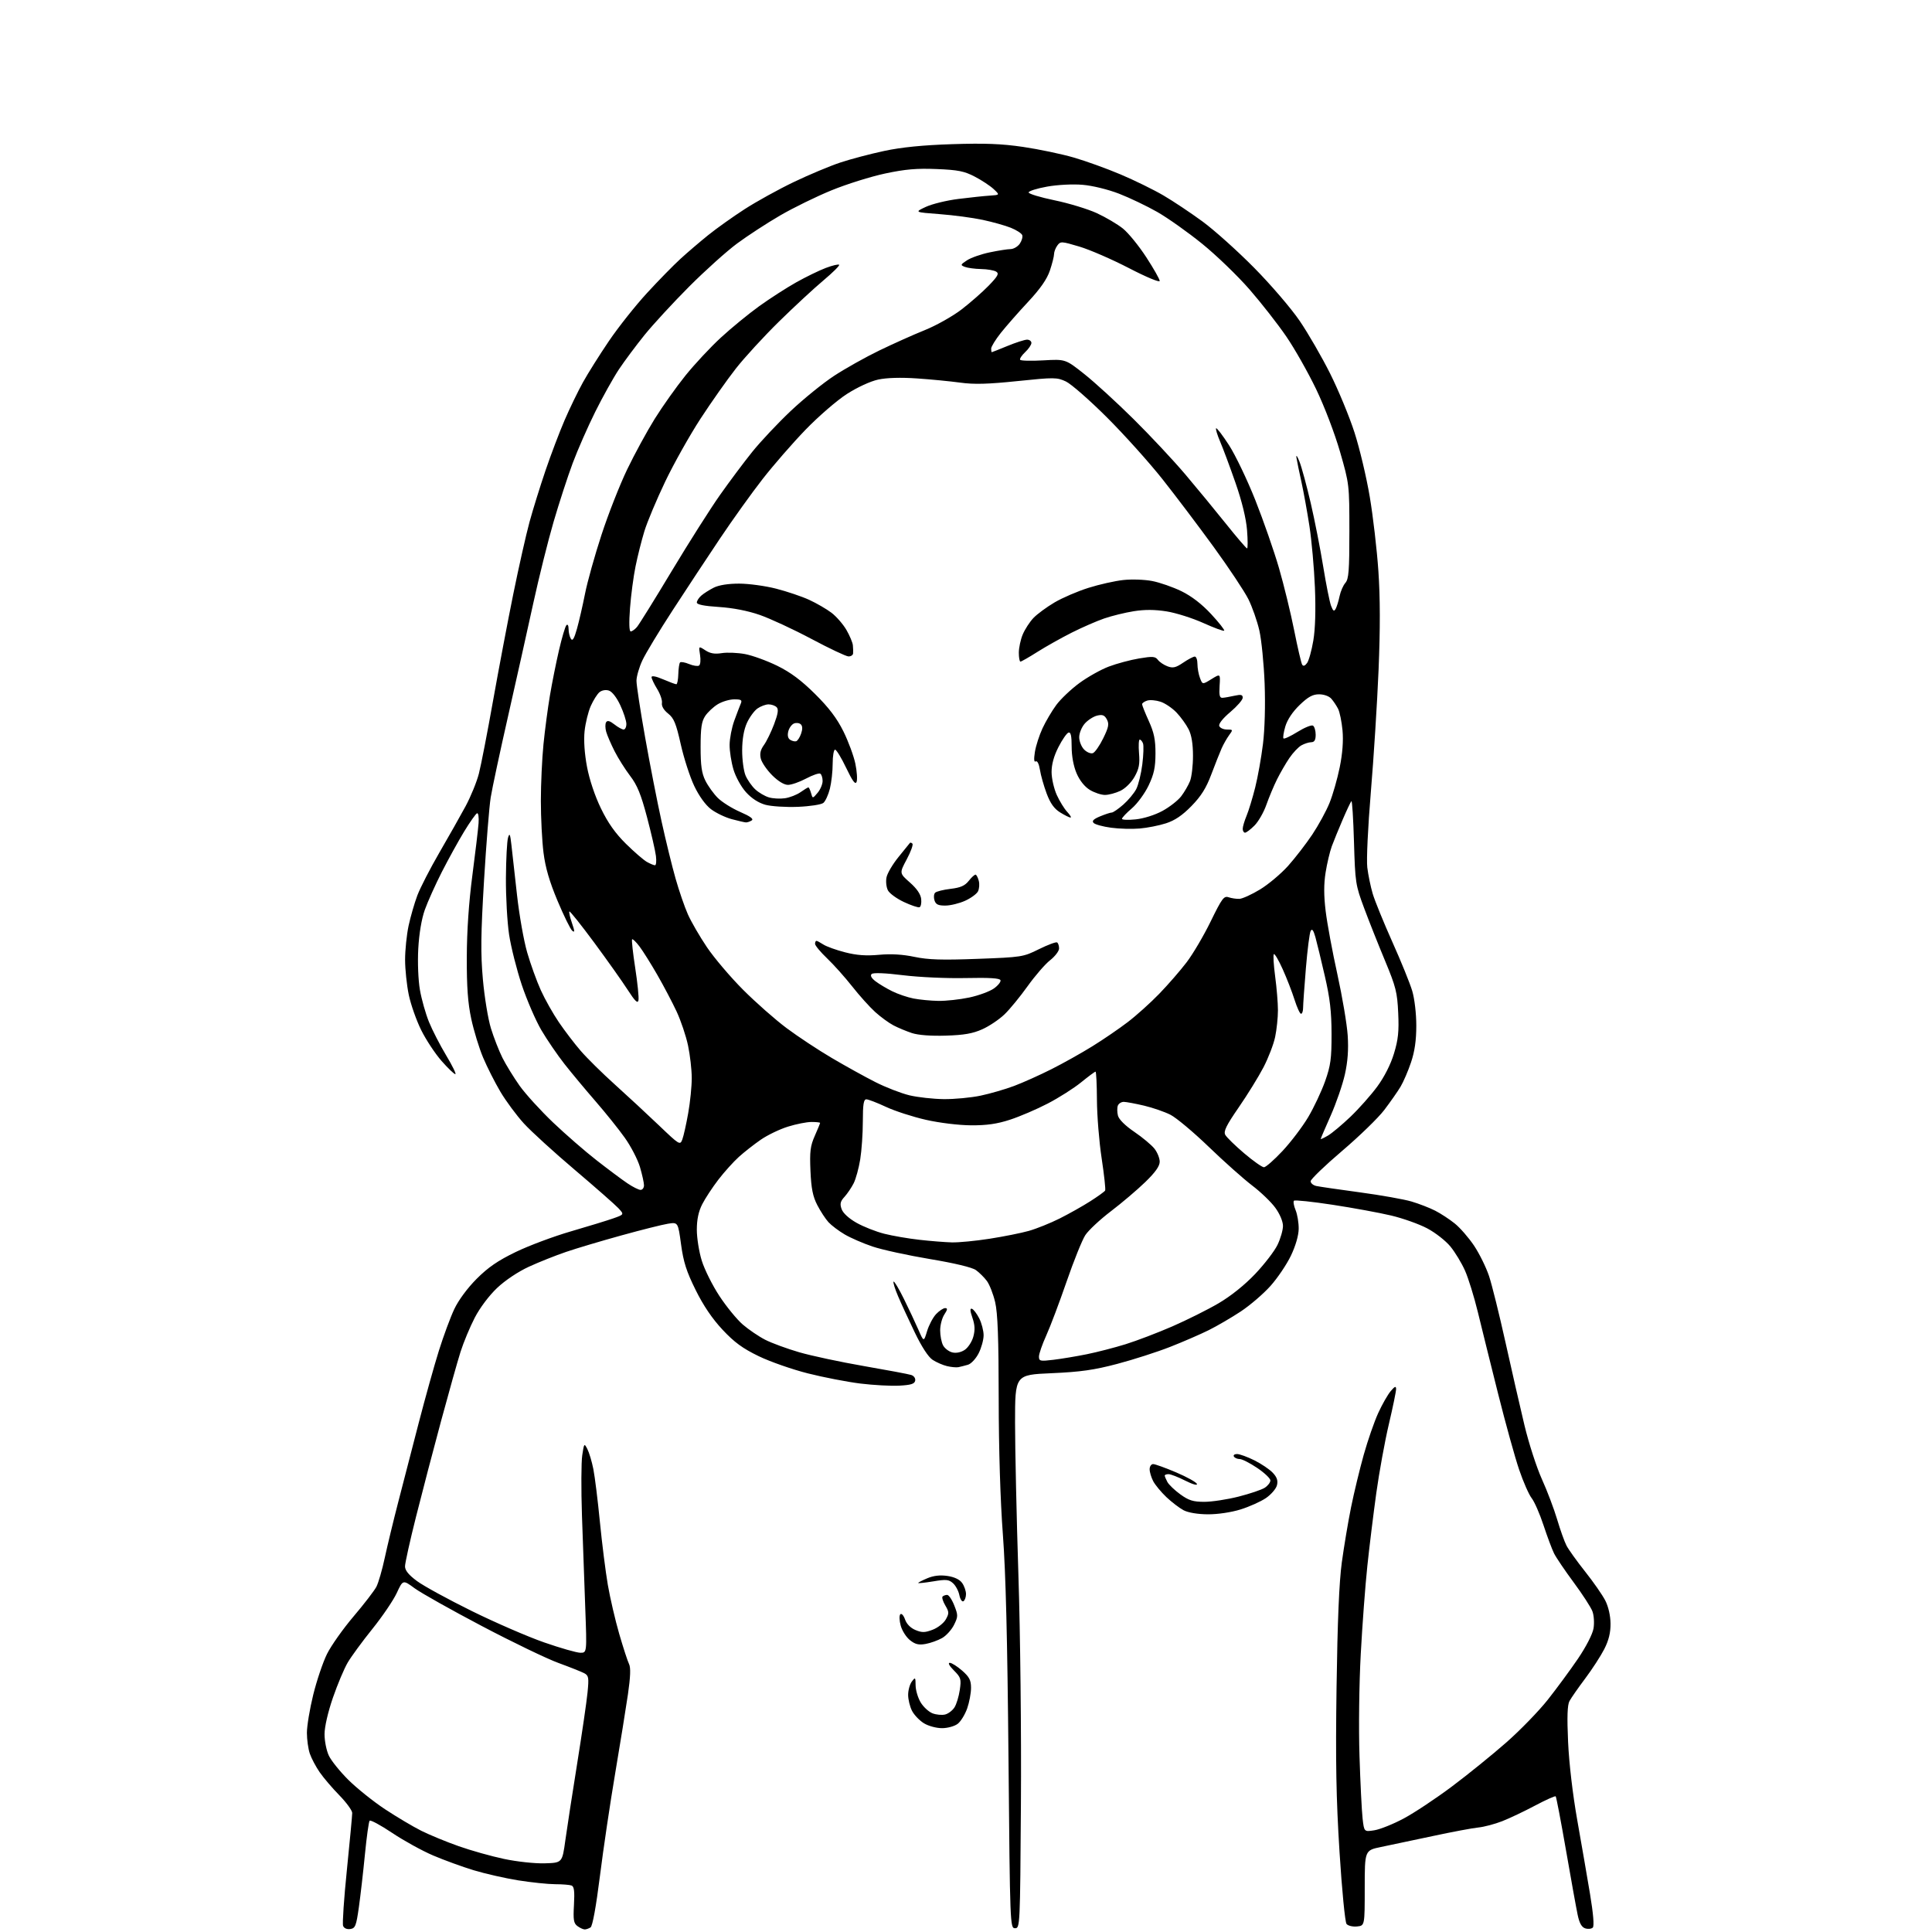 <?xml version="1.0" encoding="UTF-8" standalone="no"?>
<svg 
  version="1.1" 
  xmlns="http://www.w3.org/2000/svg" 
  xmlns:xlink="http://www.w3.org/1999/xlink" 
  xmlns:svg="http://www.w3.org/2000/svg"
  xmlns:rdf="http://www.w3.org/1999/02/22-rdf-syntax-ns#"
  xmlns:cc="http://creativecommons.org/ns#"
  xmlns:dc="http://purl.org/dc/elements/1.1/"
  viewBox="0 0 768 768"
  width="768"
  height="768"
>
<style>svg {background-color: white; }</style>"
<path stroke="none" fill="black" fill-rule="evenodd" d="M139.23,766.82C137.89,767.01 136.75,766.51 136.39,765.57C136.05,764.70 136.73,754.66 137.90,743.25C139.06,731.84 140.01,721.68 140.01,720.68C140.00,719.69 137.71,716.54 134.92,713.68C132.12,710.83 128.60,706.70 127.08,704.50C125.56,702.30 123.80,698.97 123.16,697.10C122.52,695.23 122.00,691.50 122.00,688.81C122.00,686.11 123.13,679.32 124.51,673.71C125.89,668.09 128.35,660.80 129.98,657.50C131.61,654.20 136.37,647.47 140.55,642.55C144.74,637.62 148.82,632.31 149.63,630.75C150.43,629.19 151.94,624.00 152.96,619.21C153.99,614.42 156.41,604.42 158.33,597.00C160.25,589.58 163.92,575.40 166.48,565.50C169.05,555.60 172.64,542.73 174.47,536.90C176.30,531.07 179.05,523.64 180.58,520.40C182.24,516.86 185.80,512.05 189.45,508.38C194.03,503.79 197.92,501.12 205.03,497.68C210.24,495.16 220.12,491.46 227.00,489.47C233.88,487.47 241.44,485.15 243.82,484.31C248.14,482.78 248.14,482.78 245.82,480.27C244.54,478.90 236.75,472.05 228.50,465.05C220.25,458.06 211.13,449.75 208.24,446.58C205.35,443.41 201.16,437.75 198.93,434.01C196.71,430.26 193.60,424.11 192.02,420.35C190.44,416.58 188.33,409.68 187.33,405.00C185.98,398.71 185.52,392.34 185.56,380.50C185.59,370.10 186.36,358.73 187.77,348.00C188.96,338.93 190.07,329.58 190.24,327.24C190.41,324.90 190.15,323.12 189.65,323.28C189.15,323.45 186.84,326.72 184.51,330.54C182.18,334.37 178.18,341.63 175.61,346.67C173.05,351.71 170.01,358.46 168.87,361.67C167.58,365.29 166.60,371.14 166.27,377.11C165.97,382.61 166.25,389.63 166.93,393.52C167.58,397.26 169.20,402.98 170.52,406.23C171.84,409.48 174.93,415.49 177.38,419.57C179.84,423.66 181.47,427.00 181.00,427.00C180.54,427.00 178.07,424.64 175.53,421.75C172.99,418.86 169.35,413.35 167.44,409.50C165.53,405.65 163.31,399.35 162.50,395.50C161.70,391.65 161.03,385.35 161.03,381.50C161.03,377.65 161.66,371.57 162.42,368.00C163.19,364.43 164.75,359.00 165.90,355.95C167.05,352.90 170.99,345.25 174.64,338.95C178.30,332.65 182.99,324.35 185.07,320.50C187.14,316.65 189.53,310.80 190.37,307.50C191.22,304.20 193.75,291.19 195.99,278.58C198.24,265.98 201.86,246.85 204.05,236.08C206.24,225.31 209.14,212.45 210.49,207.50C211.84,202.55 214.71,193.32 216.86,187.00C219.01,180.68 222.43,171.68 224.45,167.00C226.47,162.32 229.74,155.57 231.72,152.00C233.69,148.43 238.37,141.00 242.10,135.50C245.84,130.00 252.63,121.44 257.20,116.48C261.76,111.51 267.75,105.40 270.50,102.89C273.25,100.37 278.20,96.14 281.50,93.48C284.80,90.82 291.32,86.17 296.00,83.15C300.68,80.13 309.45,75.28 315.50,72.38C321.55,69.48 329.88,65.99 334.00,64.62C338.12,63.25 346.00,61.17 351.50,60.00C358.39,58.53 366.78,57.69 378.50,57.31C391.50,56.89 398.15,57.14 406.76,58.41C412.96,59.33 421.96,61.21 426.76,62.60C431.57,63.98 440.00,67.03 445.50,69.36C451.00,71.69 458.65,75.44 462.50,77.70C466.35,79.95 473.32,84.61 478.00,88.03C482.68,91.46 491.90,99.73 498.50,106.41C505.10,113.08 513.26,122.59 516.62,127.52C519.99,132.46 525.45,141.90 528.75,148.50C532.05,155.10 536.41,165.63 538.43,171.91C540.46,178.18 543.18,189.66 544.49,197.41C545.80,205.16 547.35,218.47 547.93,227.00C548.66,237.65 548.68,249.97 548.00,266.37C547.45,279.50 546.07,301.33 544.93,314.87C543.77,328.76 543.15,341.84 543.52,344.85C543.88,347.80 544.85,352.50 545.68,355.29C546.51,358.09 550.02,366.70 553.48,374.44C556.95,382.17 560.51,390.94 561.39,393.93C562.31,397.03 563.00,402.95 563.00,407.71C563.00,413.52 562.37,417.96 560.91,422.28C559.77,425.70 557.88,430.07 556.73,432.00C555.57,433.93 552.66,438.08 550.27,441.23C547.88,444.38 540.31,451.72 533.46,457.55C526.61,463.38 521.00,468.79 521.00,469.56C521.00,470.33 522.01,471.18 523.25,471.45C524.49,471.72 532.30,472.86 540.60,473.98C548.91,475.10 558.14,476.74 561.10,477.62C564.07,478.50 568.29,480.13 570.48,481.25C572.67,482.36 576.18,484.66 578.29,486.36C580.40,488.05 583.86,492.03 585.98,495.20C588.09,498.37 590.76,503.79 591.91,507.23C593.06,510.68 595.99,522.50 598.43,533.50C600.87,544.50 604.27,559.35 605.98,566.50C607.69,573.65 610.82,583.33 612.93,588.00C615.05,592.67 617.77,599.88 618.99,604.00C620.21,608.12 621.88,612.80 622.70,614.39C623.52,615.97 626.87,620.64 630.13,624.75C633.40,628.86 636.99,634.03 638.12,636.23C639.37,638.68 640.18,642.26 640.21,645.40C640.25,649.01 639.50,652.04 637.73,655.53C636.33,658.26 632.92,663.54 630.13,667.25C627.35,670.96 624.54,674.98 623.89,676.20C623.05,677.77 622.89,682.47 623.34,692.45C623.72,700.90 625.17,713.27 626.98,723.50C628.64,732.85 630.92,746.08 632.06,752.89C633.37,760.79 633.77,765.63 633.16,766.24C632.63,766.77 631.29,766.91 630.17,766.56C628.74,766.10 627.85,764.53 627.15,761.21C626.60,758.62 624.51,747.06 622.51,735.52C620.50,723.97 618.66,714.33 618.41,714.08C618.17,713.83 614.49,715.48 610.23,717.74C605.98,720.00 600.09,722.80 597.15,723.95C594.21,725.10 589.94,726.23 587.65,726.46C585.37,726.68 577.20,728.22 569.50,729.87C561.80,731.52 552.58,733.47 549.00,734.20C542.50,735.54 542.50,735.54 542.50,750.52C542.50,765.50 542.50,765.50 539.41,765.80C537.72,765.97 535.85,765.52 535.27,764.80C534.68,764.08 533.43,751.27 532.48,736.17C531.14,714.85 530.88,700.45 531.30,670.67C531.67,644.52 532.33,628.90 533.39,621.08C534.25,614.80 535.90,604.93 537.07,599.15C538.24,593.37 540.51,583.98 542.11,578.28C543.71,572.58 546.30,565.12 547.86,561.71C549.42,558.29 551.65,554.38 552.82,553.00C554.45,551.07 554.94,550.88 554.97,552.14C554.99,553.05 553.69,559.35 552.09,566.14C550.49,572.94 548.25,585.25 547.10,593.50C545.96,601.75 544.35,614.80 543.54,622.50C542.72,630.20 541.54,645.95 540.92,657.50C540.28,669.24 540.06,687.09 540.42,698.00C540.76,708.73 541.32,719.91 541.65,722.86C542.26,728.21 542.26,728.21 546.35,727.56C548.60,727.20 553.84,725.10 557.99,722.88C562.14,720.67 570.76,714.95 577.13,710.18C583.50,705.41 593.23,697.53 598.75,692.68C604.27,687.83 611.70,680.18 615.26,675.68C618.82,671.18 624.22,663.84 627.26,659.37C630.49,654.61 633.06,649.62 633.45,647.33C633.81,645.14 633.62,642.13 633.00,640.50C632.39,638.89 629.05,633.74 625.57,629.04C622.09,624.34 618.58,619.15 617.76,617.50C616.94,615.85 615.06,610.81 613.57,606.30C612.09,601.79 609.97,596.97 608.88,595.57C607.78,594.18 605.54,589.09 603.90,584.27C602.25,579.45 598.48,565.83 595.51,554.00C592.54,542.17 588.92,527.57 587.46,521.55C586.00,515.53 583.71,508.14 582.38,505.13C581.05,502.12 578.43,497.79 576.56,495.51C574.70,493.23 570.54,489.98 567.33,488.29C564.13,486.59 557.67,484.30 553.00,483.19C548.33,482.08 537.86,480.16 529.75,478.92C521.64,477.68 514.72,476.95 514.37,477.30C514.02,477.65 514.31,479.34 515.02,481.05C515.73,482.77 516.28,486.12 516.25,488.50C516.21,491.15 515.01,495.29 513.15,499.17C511.48,502.65 507.83,508.06 505.03,511.19C502.23,514.32 496.92,518.88 493.22,521.33C489.52,523.77 483.80,527.11 480.50,528.75C477.20,530.39 470.29,533.39 465.14,535.41C460.00,537.43 450.55,540.47 444.14,542.16C434.86,544.61 429.56,545.36 418.00,545.87C403.50,546.50 403.50,546.50 403.50,565.50C403.50,575.95 404.10,603.17 404.83,626.00C405.59,649.45 406.02,689.03 405.83,717.00C405.51,765.72 405.47,766.50 403.50,766.50C401.53,766.50 401.49,765.63 400.89,699.00C400.46,651.53 399.80,625.12 398.66,610.00C397.65,596.64 397.02,576.19 397.00,556.00C396.98,531.94 396.61,521.97 395.59,517.63C394.83,514.39 393.34,510.60 392.29,509.19C391.24,507.78 389.28,505.84 387.94,504.88C386.43,503.80 379.43,502.12 369.57,500.48C360.81,499.01 350.58,496.78 346.84,495.51C343.10,494.25 338.11,492.08 335.77,490.70C333.42,489.32 330.53,487.14 329.34,485.85C328.16,484.56 326.15,481.49 324.88,479.03C323.11,475.60 322.48,472.46 322.17,465.43C321.84,457.74 322.11,455.54 323.89,451.52C325.05,448.90 326.00,446.58 326.00,446.37C326.00,446.17 324.47,446.00 322.59,446.00C320.71,446.00 316.51,446.83 313.24,447.85C309.97,448.86 305.11,451.20 302.44,453.04C299.77,454.88 295.83,457.97 293.69,459.90C291.55,461.84 287.88,465.91 285.54,468.96C283.20,472.01 280.32,476.39 279.14,478.71C277.67,481.61 277.00,484.77 277.00,488.85C277.00,492.12 277.88,497.65 278.97,501.14C280.05,504.64 283.20,510.96 285.98,515.18C288.76,519.41 292.93,524.51 295.26,526.52C297.59,528.53 301.61,531.26 304.19,532.58C306.77,533.90 312.85,536.13 317.69,537.54C322.54,538.95 334.11,541.42 343.40,543.03C352.70,544.64 361.16,546.23 362.21,546.57C363.29,546.91 363.98,547.89 363.80,548.84C363.55,550.12 362.12,550.57 357.49,550.82C354.20,551.00 347.23,550.62 342.00,549.98C336.77,549.33 327.40,547.52 321.18,545.95C314.95,544.38 306.13,541.30 301.59,539.10C295.21,536.01 291.92,533.60 287.21,528.57C283.12,524.19 279.59,518.99 276.52,512.77C272.87,505.42 271.68,501.67 270.73,494.66C269.53,485.82 269.53,485.82 265.52,486.45C263.31,486.80 254.97,488.89 247.00,491.10C239.03,493.30 229.12,496.25 225.00,497.66C220.88,499.06 214.25,501.70 210.27,503.53C205.96,505.51 200.84,508.93 197.61,511.98C194.43,514.99 190.76,519.87 188.72,523.81C186.81,527.49 184.28,533.58 183.08,537.34C181.89,541.10 178.41,553.48 175.34,564.84C172.27,576.20 167.79,593.33 165.38,602.91C162.97,612.49 161.00,621.37 161.00,622.65C161.00,624.27 162.45,626.05 165.75,628.49C168.36,630.43 178.15,635.78 187.50,640.39C196.85,645.00 209.82,650.63 216.32,652.89C222.81,655.15 229.30,657.00 230.72,657.00C233.31,657.00 233.31,657.00 232.65,639.25C232.28,629.49 231.69,612.94 231.34,602.48C230.99,592.03 231.04,581.23 231.45,578.50C232.17,573.68 232.23,573.60 233.48,576.01C234.19,577.38 235.27,580.98 235.87,584.00C236.47,587.02 237.64,596.48 238.47,605.00C239.31,613.52 240.72,624.77 241.62,630.00C242.52,635.23 244.56,644.00 246.15,649.50C247.75,655.00 249.51,660.40 250.06,661.50C250.76,662.88 250.62,666.58 249.62,673.50C248.82,679.00 246.54,693.10 244.56,704.83C242.57,716.56 239.83,734.98 238.48,745.77C236.94,758.01 235.54,765.67 234.76,766.17C234.07,766.61 233.02,766.98 232.44,766.98C231.86,766.99 230.57,766.40 229.57,765.67C228.04,764.55 227.82,763.24 228.16,757.20C228.46,751.79 228.23,749.92 227.20,749.52C226.45,749.24 223.51,749.00 220.67,749.00C217.83,748.99 211.22,748.30 206.00,747.47C200.78,746.63 192.81,744.82 188.30,743.45C183.79,742.08 176.51,739.43 172.13,737.56C167.75,735.68 160.43,731.65 155.87,728.59C151.30,725.53 147.28,723.36 146.93,723.77C146.58,724.17 145.74,730.21 145.06,737.20C144.38,744.18 143.29,753.63 142.65,758.20C141.60,765.61 141.23,766.53 139.23,766.82zM216.50,740.70C223.50,740.50 223.50,740.50 224.74,731.50C225.43,726.55 227.54,712.83 229.44,701.00C231.34,689.17 233.19,676.50 233.55,672.84C234.14,666.87 234.01,666.08 232.25,665.13C231.17,664.56 226.55,662.72 221.99,661.05C217.42,659.39 203.74,652.80 191.59,646.40C179.44,640.01 167.40,633.25 164.83,631.37C160.17,627.95 160.17,627.95 157.72,633.23C156.38,636.13 152.02,642.55 148.04,647.50C144.05,652.45 139.64,658.48 138.22,660.89C136.80,663.31 134.15,669.61 132.33,674.89C130.37,680.57 129.01,686.48 129.01,689.35C129.00,692.02 129.76,695.84 130.70,697.85C131.63,699.86 135.15,704.23 138.52,707.57C141.89,710.91 148.44,716.15 153.07,719.21C157.71,722.27 164.20,726.13 167.50,727.78C170.80,729.42 177.48,732.18 182.35,733.89C187.21,735.61 195.31,737.89 200.35,738.95C205.47,740.04 212.58,740.81 216.50,740.70zM374.50,686.97C372.26,686.98 369.09,686.13 367.30,685.04C365.54,683.97 363.40,681.74 362.55,680.09C361.70,678.45 361.00,675.59 361.00,673.74C361.00,671.89 361.66,669.51 362.47,668.44C363.85,666.61 363.94,666.71 363.97,670.00C363.99,671.92 364.91,674.97 366.00,676.77C367.10,678.58 369.22,680.51 370.71,681.08C372.20,681.65 374.45,681.85 375.70,681.54C376.95,681.23 378.62,679.96 379.41,678.73C380.20,677.51 381.15,674.38 381.53,671.78C382.16,667.43 381.98,666.83 379.19,664.03C377.39,662.23 376.72,661.00 377.54,661.00C378.31,661.00 380.52,662.40 382.47,664.10C385.34,666.63 386.00,667.91 386.00,670.98C386.00,673.05 385.31,676.72 384.47,679.12C383.62,681.53 381.94,684.28 380.72,685.23C379.47,686.20 376.74,686.96 374.50,686.97zM367.97,653.49C365.24,653.99 363.84,653.67 361.76,652.02C360.28,650.86 358.61,648.26 358.05,646.23C357.49,644.20 357.42,642.18 357.90,641.70C358.37,641.23 359.20,642.14 359.77,643.76C360.39,645.56 361.97,647.16 363.91,647.96C366.51,649.04 367.66,649.02 370.75,647.84C372.79,647.07 375.14,645.22 375.97,643.75C377.32,641.33 377.30,640.79 375.76,638.17C374.82,636.58 374.34,634.99 374.69,634.64C375.05,634.29 375.87,634.00 376.51,634.00C377.16,634.00 378.44,635.88 379.34,638.19C380.88,642.10 380.87,642.60 379.24,645.91C378.28,647.85 376.15,650.21 374.50,651.15C372.85,652.08 369.91,653.14 367.97,653.49zM382.99,636.51C382.43,636.85 381.71,635.79 381.37,634.12C381.04,632.46 379.91,630.32 378.85,629.37C377.20,627.87 376.12,627.76 370.97,628.62C367.69,629.16 365.00,629.45 365.00,629.25C365.00,629.06 366.65,628.21 368.68,627.36C371.16,626.32 373.75,626.04 376.66,626.47C379.43,626.89 381.51,627.89 382.48,629.28C383.32,630.47 384.00,632.44 384.00,633.66C384.00,634.88 383.54,636.16 382.99,636.51zM480.14,601.96C476.11,601.94 472.32,601.30 470.50,600.35C468.85,599.48 465.78,597.13 463.67,595.14C461.56,593.14 459.20,590.28 458.42,588.80C457.64,587.31 457.00,585.18 457.00,584.05C457.00,582.92 457.63,582.00 458.40,582.00C459.18,582.00 463.31,583.50 467.59,585.32C471.88,587.15 475.57,589.21 475.80,589.89C476.04,590.61 474.06,590.05 471.14,588.57C468.35,587.16 465.38,586.00 464.53,586.00C463.69,586.00 463.00,586.25 463.00,586.57C463.00,586.88 463.47,588.02 464.05,589.10C464.63,590.18 466.95,592.40 469.20,594.03C472.55,596.46 474.30,597.00 478.73,597.00C481.72,597.00 487.84,596.07 492.33,594.93C496.83,593.79 501.51,592.21 502.75,591.41C503.99,590.61 505.00,589.30 505.00,588.50C505.00,587.71 502.64,585.47 499.76,583.53C496.88,581.59 493.76,580.00 492.82,580.00C491.88,580.00 490.84,579.55 490.50,579.00C490.16,578.45 490.72,578.00 491.74,578.00C492.77,578.00 495.87,579.13 498.63,580.50C501.40,581.88 504.69,584.11 505.95,585.45C507.63,587.23 508.07,588.57 507.61,590.42C507.26,591.81 505.29,594.09 503.24,595.50C501.18,596.90 496.64,598.94 493.14,600.03C489.40,601.19 484.06,601.98 480.14,601.96zM381.00,543.47C380.18,543.64 378.14,543.45 376.48,543.06C374.82,542.67 372.23,541.54 370.73,540.56C369.02,539.44 366.38,535.38 363.62,529.64C361.20,524.61 358.21,518.12 356.98,515.22C355.74,512.32 354.94,509.72 355.21,509.46C355.47,509.20 357.30,512.25 359.27,516.24C361.25,520.23 363.84,525.75 365.04,528.50C367.21,533.50 367.21,533.50 368.53,529.14C369.26,526.75 370.86,523.71 372.10,522.39C373.34,521.08 374.96,520.00 375.70,520.00C376.75,520.00 376.68,520.56 375.39,522.53C374.47,523.93 373.73,526.77 373.73,528.84C373.73,530.92 374.25,533.60 374.89,534.80C375.53,536.00 377.17,537.26 378.54,537.60C380.06,537.98 381.95,537.61 383.46,536.62C384.80,535.74 386.35,533.38 386.90,531.39C387.64,528.71 387.55,526.73 386.55,523.83C385.59,521.04 385.53,520.00 386.35,520.26C386.98,520.46 388.29,522.17 389.25,524.06C390.21,525.95 391.00,528.98 391.00,530.79C391.00,532.60 390.11,535.83 389.02,537.97C387.92,540.12 386.02,542.15 384.77,542.51C383.52,542.87 381.82,543.30 381.00,543.47zM418.75,540.54C421.91,540.16 427.86,539.17 431.97,538.34C436.08,537.51 443.05,535.71 447.47,534.34C451.89,532.96 460.23,529.78 466.00,527.27C471.77,524.75 480.04,520.63 484.36,518.10C489.26,515.23 494.74,510.84 498.93,506.44C502.62,502.55 506.62,497.35 507.82,494.87C509.02,492.39 510.00,489.00 510.00,487.33C510.00,485.55 508.76,482.59 506.98,480.14C505.33,477.85 501.16,473.84 497.73,471.24C494.31,468.63 486.55,461.73 480.50,455.89C474.45,450.06 467.60,444.32 465.28,443.14C462.96,441.96 458.24,440.33 454.78,439.51C451.33,438.70 447.70,438.02 446.72,438.01C445.74,438.01 444.68,438.68 444.36,439.50C444.04,440.33 444.06,442.12 444.40,443.47C444.79,444.99 447.29,447.48 450.92,449.94C454.16,452.15 457.76,455.15 458.91,456.61C460.06,458.07 461.00,460.41 461.00,461.79C461.00,463.56 459.26,466.01 455.24,469.91C452.07,472.98 445.93,478.20 441.59,481.50C437.25,484.80 432.68,489.07 431.42,491.00C430.17,492.93 426.82,501.24 423.98,509.48C421.14,517.71 417.51,527.34 415.91,530.86C414.31,534.39 413.00,538.17 413.00,539.25C413.00,541.07 413.46,541.18 418.75,540.54zM378.38,493.87C381.07,493.94 387.82,493.29 393.38,492.42C398.95,491.55 405.98,490.15 409.00,489.29C412.02,488.44 417.54,486.22 421.25,484.36C424.96,482.50 430.45,479.41 433.43,477.50C436.42,475.59 439.07,473.68 439.31,473.26C439.55,472.84 438.93,467.10 437.93,460.50C436.92,453.90 436.08,443.44 436.05,437.25C436.02,431.06 435.77,426.00 435.49,426.00C435.20,426.00 432.62,427.92 429.74,430.26C426.86,432.60 420.90,436.39 416.50,438.67C412.10,440.96 405.35,443.85 401.50,445.10C396.36,446.78 392.24,447.37 386.00,447.33C381.11,447.30 373.48,446.37 368.05,445.14C362.85,443.96 355.71,441.65 352.19,440.00C348.66,438.35 345.15,437.00 344.39,437.00C343.31,437.00 343.00,438.96 342.99,445.75C342.99,450.56 342.52,457.37 341.95,460.88C341.38,464.39 340.21,468.67 339.34,470.38C338.47,472.10 336.83,474.52 335.70,475.76C334.03,477.58 333.81,478.55 334.56,480.65C335.13,482.25 337.46,484.38 340.50,486.09C343.26,487.65 348.21,489.60 351.50,490.43C354.80,491.27 361.10,492.35 365.50,492.84C369.90,493.34 375.70,493.80 378.38,493.87zM254.64,473.00C255.39,473.00 256.00,472.18 256.00,471.18C256.00,470.18 255.28,466.92 254.40,463.93C253.51,460.94 250.81,455.71 248.38,452.30C245.96,448.89 240.72,442.36 236.74,437.78C232.76,433.20 227.21,426.54 224.41,422.98C221.61,419.42 217.46,413.35 215.20,409.50C212.94,405.65 209.44,397.55 207.41,391.50C205.39,385.45 203.12,376.45 202.37,371.50C201.63,366.55 201.06,356.43 201.11,349.00C201.16,341.57 201.54,334.38 201.95,333.00C202.56,330.95 202.81,331.50 203.31,336.00C203.66,339.02 204.65,347.96 205.53,355.85C206.41,363.75 208.22,374.00 209.57,378.64C210.91,383.27 213.35,390.03 214.99,393.64C216.63,397.26 219.86,402.98 222.16,406.36C224.46,409.74 228.35,414.84 230.81,417.69C233.27,420.55 239.38,426.58 244.39,431.09C249.40,435.60 257.28,442.91 261.91,447.33C270.12,455.18 270.34,455.31 271.24,452.94C271.74,451.60 272.79,446.90 273.57,442.50C274.36,438.10 274.99,431.80 274.98,428.50C274.97,425.20 274.31,419.39 273.50,415.59C272.70,411.79 270.65,405.71 268.96,402.09C267.26,398.46 263.81,391.90 261.28,387.50C258.75,383.10 255.57,378.03 254.20,376.22C252.84,374.42 251.52,373.15 251.27,373.39C251.03,373.64 251.58,378.77 252.51,384.79C253.44,390.81 254.02,396.58 253.80,397.62C253.50,399.04 252.45,398.03 249.53,393.50C247.41,390.20 241.41,381.74 236.21,374.70C231.01,367.67 226.57,362.10 226.34,362.33C226.11,362.56 226.57,364.62 227.36,366.91C228.49,370.20 228.52,370.84 227.47,369.98C226.75,369.38 224.12,364.03 221.63,358.09C218.40,350.40 216.80,344.89 216.05,338.93C215.47,334.32 215.00,325.08 215.00,318.38C215.00,311.69 215.47,301.55 216.04,295.86C216.61,290.16 217.76,281.45 218.60,276.50C219.43,271.55 221.05,263.45 222.20,258.50C223.34,253.55 224.66,249.07 225.14,248.55C225.64,247.99 226.01,248.61 226.02,250.05C226.02,251.40 226.44,253.14 226.94,253.93C227.59,254.97 228.25,253.89 229.36,249.93C230.20,246.94 231.63,240.68 232.56,236.00C233.48,231.32 236.42,220.80 239.10,212.61C241.77,204.42 246.37,192.72 249.31,186.61C252.25,180.50 257.18,171.45 260.26,166.50C263.35,161.55 268.83,153.82 272.45,149.32C276.07,144.82 282.42,138.01 286.57,134.19C290.72,130.36 297.58,124.75 301.81,121.70C306.04,118.66 312.65,114.40 316.50,112.24C320.35,110.08 325.65,107.50 328.27,106.51C330.90,105.52 333.28,104.95 333.58,105.25C333.87,105.54 331.05,108.34 327.31,111.48C323.56,114.62 315.62,121.98 309.65,127.84C303.68,133.70 295.97,142.10 292.52,146.50C289.07,150.90 282.74,159.88 278.45,166.46C274.17,173.04 267.85,184.29 264.42,191.46C260.99,198.63 257.27,207.50 256.15,211.17C255.03,214.84 253.44,221.14 252.63,225.17C251.81,229.20 250.82,236.66 250.44,241.75C250.00,247.56 250.10,251.00 250.72,251.00C251.25,251.00 252.37,250.21 253.20,249.25C254.02,248.29 260.25,238.28 267.02,227.00C273.80,215.72 282.43,202.12 286.20,196.78C289.97,191.43 295.75,183.70 299.05,179.60C302.35,175.50 309.20,168.22 314.27,163.42C319.35,158.62 327.12,152.32 331.55,149.41C335.98,146.51 344.08,141.96 349.55,139.32C355.02,136.67 363.16,133.02 367.64,131.22C372.12,129.42 378.64,125.75 382.14,123.08C385.64,120.40 390.52,116.12 393.00,113.57C396.69,109.75 397.23,108.75 396.00,107.98C395.17,107.46 392.48,106.99 390.00,106.95C387.52,106.90 384.62,106.51 383.54,106.09C381.71,105.38 381.77,105.20 384.41,103.47C385.97,102.45 390.00,101.03 393.37,100.33C396.74,99.62 400.49,99.03 401.69,99.02C402.90,99.01 404.55,98.05 405.37,96.89C406.18,95.72 406.62,94.18 406.35,93.46C406.07,92.74 404.03,91.43 401.81,90.54C399.59,89.65 394.56,88.24 390.63,87.40C386.71,86.56 379.00,85.53 373.50,85.12C363.50,84.36 363.50,84.36 368.00,82.25C370.48,81.09 376.32,79.66 381.00,79.08C385.68,78.49 391.29,77.90 393.49,77.76C397.48,77.50 397.48,77.50 394.99,75.16C393.62,73.88 390.25,71.65 387.50,70.22C383.32,68.04 380.84,67.54 372.32,67.20C364.42,66.87 359.84,67.27 351.82,68.98C346.15,70.19 336.56,73.19 330.53,75.66C324.50,78.12 315.28,82.64 310.03,85.70C304.79,88.75 297.12,93.75 293.00,96.80C288.88,99.85 280.30,107.56 273.95,113.92C267.60,120.29 259.63,128.94 256.23,133.14C252.84,137.34 248.24,143.51 246.01,146.86C243.79,150.21 239.56,157.79 236.61,163.72C233.66,169.65 229.62,178.84 227.64,184.15C225.66,189.46 222.25,199.93 220.06,207.43C217.87,214.92 214.24,229.48 211.99,239.78C209.75,250.07 205.25,270.20 202.01,284.50C198.76,298.80 195.63,313.43 195.06,317.00C194.48,320.57 193.29,335.43 192.41,350.00C191.13,371.37 191.04,378.97 191.95,389.27C192.57,396.30 194.01,405.07 195.15,408.77C196.29,412.47 198.36,417.75 199.73,420.50C201.11,423.25 204.17,428.22 206.52,431.55C208.88,434.87 214.89,441.47 219.87,446.22C224.86,450.96 232.66,457.75 237.22,461.29C241.77,464.84 247.25,468.93 249.39,470.37C251.53,471.82 253.89,473.00 254.64,473.00zM502.44,464.00C503.17,464.00 506.49,461.09 509.82,457.53C513.15,453.97 517.74,447.92 520.02,444.09C522.30,440.25 525.32,433.82 526.75,429.81C528.96,423.55 529.33,420.85 529.31,411.00C529.30,402.17 528.68,396.83 526.64,388.00C525.19,381.68 523.50,374.72 522.90,372.55C522.11,369.75 521.57,369.03 521.01,370.05C520.57,370.85 519.72,377.53 519.11,384.89C518.50,392.26 518.00,399.35 518.00,400.64C518.00,401.94 517.63,403.00 517.18,403.00C516.73,403.00 515.58,400.49 514.61,397.43C513.64,394.37 511.53,388.90 509.90,385.29C508.28,381.67 506.69,378.97 506.37,379.30C506.05,379.62 506.29,383.58 506.89,388.10C507.50,392.62 508.00,398.70 508.00,401.61C508.00,404.52 507.50,409.29 506.89,412.20C506.28,415.12 504.19,420.55 502.25,424.28C500.31,428.00 495.89,435.17 492.42,440.19C487.46,447.38 486.31,449.72 487.06,451.11C487.58,452.08 490.96,455.38 494.56,458.44C498.16,461.50 501.71,464.00 502.44,464.00zM527.90,451.40C529.49,450.46 533.52,447.09 536.86,443.90C540.19,440.72 544.97,435.33 547.47,431.94C550.30,428.09 552.81,423.14 554.12,418.82C555.81,413.26 556.15,410.04 555.81,402.69C555.44,394.49 554.88,392.26 550.61,382.00C547.97,375.68 544.22,366.23 542.27,361.00C538.85,351.83 538.71,350.91 538.23,334.71C537.96,325.48 537.50,318.16 537.21,318.46C536.91,318.75 535.36,322.03 533.76,325.75C532.16,329.46 530.21,334.25 529.42,336.38C528.64,338.51 527.52,343.21 526.95,346.82C526.21,351.44 526.22,356.01 526.98,362.25C527.57,367.12 529.66,378.39 531.63,387.30C533.59,396.21 535.44,407.15 535.73,411.61C536.10,417.24 535.76,421.97 534.61,427.11C533.70,431.17 531.16,438.53 528.98,443.45C526.79,448.37 525.00,452.56 525.00,452.76C525.00,452.95 526.30,452.34 527.90,451.40zM375.18,436.92C379.41,436.96 385.99,436.34 389.80,435.54C393.61,434.74 399.60,433.00 403.12,431.68C406.63,430.36 413.30,427.37 417.94,425.03C422.58,422.70 429.92,418.59 434.25,415.90C438.58,413.22 444.91,408.89 448.31,406.29C451.72,403.69 457.35,398.63 460.83,395.03C464.31,391.44 469.21,385.80 471.72,382.50C474.23,379.20 478.54,371.88 481.29,366.23C485.76,357.08 486.54,356.04 488.40,356.68C489.56,357.07 491.48,357.36 492.69,357.31C493.89,357.26 497.59,355.57 500.91,353.56C504.22,351.54 509.23,347.33 512.04,344.20C514.84,341.06 519.16,335.47 521.63,331.78C524.10,328.08 527.19,322.43 528.49,319.22C529.80,316.00 531.63,309.61 532.56,305.01C533.68,299.48 534.05,294.49 533.67,290.32C533.34,286.85 532.55,283.00 531.91,281.76C531.27,280.51 530.06,278.71 529.22,277.75C528.34,276.74 526.28,276.00 524.36,276.00C521.81,276.00 520.01,276.99 516.62,280.25C513.85,282.92 511.74,286.08 510.94,288.76C510.25,291.10 509.92,293.25 510.21,293.54C510.50,293.84 513.02,292.66 515.80,290.93C518.58,289.21 521.34,288.09 521.93,288.45C522.52,288.82 523.00,290.44 523.00,292.06C523.00,294.18 522.51,295.01 521.25,295.04C520.29,295.05 518.52,295.62 517.32,296.29C516.13,296.95 513.98,299.22 512.55,301.33C511.12,303.43 508.91,307.26 507.63,309.83C506.35,312.40 504.45,316.94 503.40,319.92C502.36,322.90 500.23,326.61 498.67,328.17C497.12,329.73 495.43,331.00 494.92,331.00C494.42,331.00 494.00,330.31 494.00,329.47C494.00,328.63 494.69,326.29 495.53,324.28C496.36,322.28 497.91,317.23 498.95,313.07C500.00,308.91 501.39,301.11 502.05,295.73C502.77,289.89 503.03,280.25 502.71,271.73C502.41,263.91 501.47,254.42 500.62,250.66C499.76,246.90 497.79,241.27 496.24,238.16C494.68,235.05 488.50,225.75 482.51,217.50C476.51,209.25 467.34,197.10 462.11,190.50C456.89,183.90 446.97,172.86 440.06,165.96C433.15,159.06 425.80,152.63 423.73,151.65C420.15,149.98 419.12,149.97 404.44,151.49C392.69,152.71 387.19,152.86 381.72,152.10C377.75,151.56 369.98,150.80 364.46,150.43C358.11,149.99 352.48,150.16 349.12,150.88C346.02,151.55 340.86,153.92 336.66,156.61C332.70,159.16 325.35,165.51 320.20,170.84C315.08,176.14 307.39,184.98 303.10,190.49C298.81,195.99 291.23,206.57 286.25,214.00C281.27,221.43 272.81,234.25 267.45,242.50C262.08,250.75 256.64,259.75 255.36,262.50C254.07,265.25 253.02,268.90 253.01,270.61C253.00,272.32 254.55,282.46 256.45,293.13C258.34,303.80 261.28,318.83 262.98,326.52C264.67,334.21 267.18,344.45 268.56,349.28C269.93,354.11 272.12,360.48 273.43,363.43C274.73,366.38 278.15,372.28 281.03,376.55C283.91,380.81 290.37,388.42 295.38,393.44C300.40,398.47 308.18,405.33 312.68,408.69C317.18,412.05 325.28,417.40 330.68,420.58C336.08,423.76 343.88,428.08 348.00,430.16C352.12,432.25 358.20,434.60 361.50,435.40C364.80,436.19 370.96,436.87 375.18,436.92zM376.00,411.68C370.04,411.87 365.01,411.48 362.50,410.66C360.30,409.93 357.01,408.56 355.19,407.61C353.37,406.66 350.10,404.28 347.92,402.31C345.74,400.34 341.61,395.75 338.75,392.11C335.89,388.48 331.40,383.45 328.77,380.95C326.15,378.45 324.00,375.86 324.00,375.20C324.00,374.54 324.24,374.00 324.54,374.00C324.83,374.00 326.07,374.66 327.30,375.46C328.52,376.26 332.41,377.66 335.93,378.56C340.56,379.75 344.31,380.02 349.42,379.55C354.16,379.11 358.81,379.38 363.50,380.37C368.97,381.52 374.44,381.69 388.55,381.16C406.18,380.51 406.74,380.42 413.00,377.31C416.53,375.57 419.77,374.36 420.21,374.63C420.64,374.90 421.00,375.97 421.00,377.02C421.00,378.06 419.39,380.17 417.43,381.71C415.47,383.24 411.46,387.88 408.51,392.00C405.57,396.12 401.44,401.17 399.33,403.20C397.22,405.24 393.25,407.91 390.50,409.14C386.70,410.85 383.23,411.46 376.00,411.68zM373.00,397.87C376.02,397.92 381.55,397.32 385.28,396.53C389.01,395.74 393.42,394.12 395.08,392.94C396.74,391.76 397.92,390.28 397.71,389.65C397.43,388.84 393.34,388.59 383.91,388.79C376.39,388.96 365.45,388.46 359.00,387.67C351.87,386.78 347.12,386.60 346.50,387.18C345.85,387.78 346.37,388.79 348.00,390.05C349.38,391.11 352.36,392.90 354.63,394.02C356.90,395.15 360.73,396.45 363.13,396.92C365.53,397.39 369.98,397.82 373.00,397.87zM365.50,360.65C364.95,360.83 362.17,359.90 359.33,358.57C356.49,357.25 353.63,355.17 352.98,353.96C352.33,352.75 352.07,350.41 352.40,348.77C352.72,347.13 354.89,343.47 357.20,340.64C359.51,337.81 361.54,335.31 361.70,335.08C361.87,334.85 362.31,334.98 362.70,335.36C363.08,335.75 362.07,338.55 360.45,341.58C357.50,347.11 357.50,347.11 361.69,350.80C364.48,353.26 365.99,355.48 366.19,357.41C366.36,359.01 366.05,360.47 365.50,360.65zM375.82,359.98C372.94,360.00 371.99,359.54 371.47,357.90C371.10,356.74 371.22,355.38 371.73,354.87C372.24,354.36 375.00,353.67 377.87,353.33C381.86,352.86 383.56,352.10 385.13,350.11C386.26,348.67 387.48,347.59 387.84,347.69C388.20,347.80 388.77,348.92 389.09,350.19C389.42,351.46 389.27,353.33 388.76,354.34C388.25,355.34 385.96,357.02 383.67,358.06C381.38,359.10 377.84,359.97 375.82,359.98zM260.36,343.96C260.83,343.98 261.00,342.31 260.74,340.25C260.49,338.19 258.89,331.25 257.20,324.84C254.81,315.79 253.31,312.11 250.49,308.43C248.50,305.81 245.71,301.39 244.30,298.60C242.88,295.80 241.38,292.34 240.97,290.89C240.56,289.45 240.54,287.74 240.94,287.10C241.45,286.28 242.40,286.53 244.24,287.97C245.65,289.09 247.31,290.00 247.91,290.00C248.51,290.00 249.00,288.99 248.99,287.75C248.98,286.51 247.90,283.18 246.58,280.35C245.15,277.27 243.32,274.92 242.04,274.51C240.78,274.11 239.24,274.38 238.29,275.17C237.40,275.90 235.85,278.37 234.83,280.66C233.82,282.94 232.72,287.44 232.38,290.66C232.00,294.32 232.36,299.62 233.35,304.85C234.30,309.90 236.49,316.44 238.88,321.35C241.66,327.10 244.59,331.24 248.82,335.42C252.12,338.67 255.88,341.92 257.16,342.63C258.45,343.35 259.88,343.95 260.36,343.96zM453.00,329.35C449.98,329.61 444.88,329.47 441.67,329.03C438.47,328.60 435.35,327.75 434.75,327.15C433.95,326.35 434.64,325.63 437.29,324.52C439.30,323.69 441.38,323.00 441.93,323.00C442.48,323.00 444.54,321.58 446.52,319.85C448.49,318.12 450.81,315.34 451.67,313.68C452.53,312.01 453.62,307.58 454.09,303.83C454.56,300.08 454.68,296.34 454.36,295.51C454.05,294.68 453.46,294.00 453.06,294.00C452.66,294.00 452.54,296.43 452.78,299.41C453.14,303.71 452.78,305.62 451.01,308.77C449.72,311.06 447.34,313.42 445.36,314.37C443.47,315.27 440.71,316.00 439.22,316.00C437.72,315.99 435.02,315.09 433.21,313.99C431.16,312.74 429.18,310.26 427.96,307.41C426.74,304.56 426.00,300.57 426.00,296.83C426.00,292.50 425.65,290.94 424.75,291.21C424.06,291.42 422.26,294.01 420.75,296.97C418.92,300.56 418.01,303.88 418.02,306.93C418.03,309.44 418.96,313.52 420.08,316.00C421.21,318.48 423.07,321.51 424.24,322.75C425.40,323.99 425.99,325.00 425.54,325.00C425.10,325.00 423.24,324.08 421.42,322.95C419.05,321.48 417.53,319.36 416.06,315.44C414.94,312.44 413.73,308.19 413.39,306.01C413.01,303.66 412.33,302.30 411.72,302.67C411.04,303.09 410.93,301.83 411.39,298.90C411.78,296.48 413.14,292.25 414.42,289.50C415.70,286.75 418.16,282.58 419.89,280.24C421.62,277.89 425.74,273.98 429.04,271.55C432.35,269.12 437.63,266.15 440.78,264.97C443.92,263.78 449.33,262.33 452.78,261.75C458.19,260.84 459.23,260.92 460.28,262.30C460.95,263.19 462.68,264.35 464.12,264.88C466.26,265.68 467.41,265.41 470.32,263.43C472.29,262.09 474.37,261.00 474.95,261.00C475.53,261.00 476.00,262.32 476.00,263.93C476.00,265.55 476.45,268.06 477.01,269.51C478.01,272.16 478.01,272.16 481.57,269.96C485.13,267.76 485.13,267.76 484.81,272.63C484.57,276.47 484.82,277.48 486.00,277.39C486.82,277.34 488.96,276.96 490.75,276.56C493.31,275.99 494.00,276.16 494.00,277.36C494.00,278.20 491.78,280.75 489.07,283.04C486.07,285.57 484.35,287.75 484.68,288.60C484.97,289.37 486.35,290.00 487.73,290.00C490.16,290.00 490.19,290.08 488.59,292.25C487.69,293.49 486.34,295.85 485.61,297.50C484.88,299.15 483.04,303.80 481.52,307.82C479.48,313.27 477.45,316.50 473.63,320.41C470.01,324.12 467.01,326.15 463.49,327.28C460.75,328.17 456.02,329.10 453.00,329.35zM296.50,326.92C295.95,326.89 293.39,326.30 290.82,325.61C288.25,324.91 284.55,323.13 282.61,321.65C280.46,320.01 277.87,316.43 275.98,312.45C274.27,308.87 271.86,301.43 270.62,295.91C268.75,287.57 267.90,285.49 265.59,283.65C263.85,282.27 262.93,280.69 263.13,279.46C263.32,278.38 262.46,275.87 261.23,273.88C260.01,271.89 259.00,269.77 259.00,269.17C259.00,268.50 260.79,268.84 263.58,270.04C266.10,271.12 268.47,272.00 268.85,272.00C269.23,272.00 269.58,270.18 269.64,267.96C269.70,265.74 270.01,263.65 270.34,263.33C270.67,263.00 272.27,263.28 273.91,263.96C275.54,264.64 277.33,264.92 277.87,264.58C278.42,264.24 278.61,262.35 278.28,260.36C277.70,256.76 277.70,256.76 280.37,258.50C282.30,259.77 284.09,260.08 286.91,259.63C289.04,259.29 293.20,259.46 296.14,260.00C299.09,260.55 304.84,262.64 308.93,264.64C314.26,267.26 318.51,270.42 324.02,275.89C329.51,281.34 332.70,285.55 335.27,290.74C337.24,294.72 339.37,300.48 340.01,303.55C340.65,306.61 340.87,309.88 340.50,310.81C340.02,312.04 338.89,310.53 336.37,305.25C334.47,301.26 332.48,298.00 331.95,298.00C331.43,298.00 331.00,300.50 331.00,303.56C331.00,306.61 330.50,311.10 329.89,313.53C329.28,315.95 328.12,318.49 327.31,319.16C326.49,319.84 322.00,320.53 317.17,320.73C312.40,320.92 306.59,320.55 304.25,319.91C301.53,319.16 298.76,317.37 296.56,314.93C294.63,312.80 292.43,308.81 291.56,305.88C290.70,303.00 290.01,298.58 290.03,296.07C290.05,293.56 290.88,289.25 291.88,286.50C292.88,283.75 294.04,280.71 294.45,279.75C295.09,278.28 294.68,278.00 291.86,278.00C290.01,278.01 287.06,278.88 285.30,279.96C283.55,281.03 281.30,283.14 280.30,284.66C278.88,286.82 278.50,289.44 278.50,296.95C278.50,304.32 278.93,307.37 280.40,310.32C281.44,312.42 283.66,315.51 285.33,317.18C287.01,318.85 291.01,321.36 294.24,322.76C298.28,324.52 299.71,325.57 298.81,326.14C298.09,326.60 297.05,326.95 296.50,326.92zM451.48,325.71C454.67,325.38 459.10,323.98 462.10,322.35C464.93,320.81 468.28,318.19 469.55,316.52C470.82,314.85 472.40,312.14 473.05,310.50C473.70,308.85 474.24,304.32 474.23,300.42C474.23,295.71 473.65,292.20 472.50,289.92C471.55,288.04 469.40,285.05 467.71,283.27C466.02,281.49 463.16,279.55 461.34,278.95C459.52,278.35 457.12,278.14 456.02,278.50C454.91,278.85 454.00,279.50 454.00,279.94C454.00,280.39 455.20,283.39 456.67,286.63C458.75,291.21 459.33,294.04 459.32,299.50C459.31,305.03 458.74,307.70 456.60,312.22C455.10,315.37 452.11,319.46 449.94,321.32C447.77,323.17 446.00,325.05 446.00,325.49C446.00,325.92 448.46,326.03 451.48,325.71zM312.00,317.32C313.93,317.04 316.72,315.96 318.21,314.91C319.70,313.86 321.11,313.00 321.34,313.00C321.58,313.00 322.05,314.01 322.40,315.25C323.03,317.50 323.03,317.50 325.02,315.14C326.11,313.84 327.00,311.73 327.00,310.45C327.00,309.17 326.58,307.86 326.08,307.55C325.57,307.23 323.03,308.11 320.43,309.49C317.83,310.87 314.59,312.00 313.23,312.00C311.71,312.00 309.31,310.54 306.95,308.18C304.85,306.08 302.82,303.12 302.44,301.60C301.94,299.63 302.29,298.08 303.67,296.17C304.73,294.70 306.55,290.97 307.72,287.87C309.28,283.71 309.55,281.95 308.72,281.12C308.10,280.50 306.67,280.00 305.52,280.00C304.38,280.00 302.40,280.73 301.11,281.63C299.83,282.53 297.94,285.12 296.91,287.38C295.69,290.08 295.04,293.83 295.02,298.28C295.01,302.01 295.62,306.51 296.37,308.28C297.13,310.05 298.87,312.54 300.24,313.80C301.61,315.07 304.03,316.49 305.62,316.96C307.20,317.44 310.07,317.60 312.00,317.32zM434.45,299.38C435.27,299.06 437.12,296.41 438.55,293.48C440.71,289.07 440.96,287.79 440.00,285.99C439.09,284.29 438.26,283.96 436.17,284.45C434.70,284.79 432.49,286.21 431.25,287.59C430.00,289.00 429.00,291.42 429.00,293.06C429.00,294.68 429.89,296.89 430.98,297.98C432.06,299.06 433.63,299.70 434.45,299.38zM316.50,294.65C317.05,294.48 317.93,293.13 318.44,291.66C319.06,289.91 319.04,288.64 318.36,287.96C317.80,287.40 316.58,287.22 315.66,287.58C314.74,287.93 313.70,289.34 313.36,290.72C312.95,292.33 313.22,293.52 314.11,294.09C314.88,294.57 315.95,294.83 316.50,294.65zM519.58,263.56C520.28,262.61 521.39,258.60 522.06,254.66C522.84,250.06 523.07,242.50 522.70,233.50C522.38,225.80 521.40,214.83 520.52,209.12C519.64,203.41 518.21,195.54 517.35,191.62C516.48,187.70 515.59,183.38 515.37,182.00C515.14,180.57 515.65,181.20 516.56,183.50C517.43,185.70 519.44,193.12 521.04,200.00C522.63,206.88 524.87,218.26 526.01,225.30C527.15,232.34 528.55,239.31 529.11,240.80C529.93,242.94 530.31,243.19 530.96,242.00C531.40,241.18 532.10,238.93 532.50,237.00C532.90,235.07 533.94,232.69 534.81,231.70C536.14,230.19 536.40,226.87 536.40,211.20C536.39,192.63 536.37,192.41 532.70,179.65C530.59,172.32 526.49,161.58 523.16,154.65C519.94,147.97 514.61,138.55 511.30,133.73C508.00,128.90 501.44,120.51 496.72,115.08C492.00,109.66 483.52,101.47 477.87,96.90C472.22,92.32 464.20,86.64 460.05,84.27C455.90,81.90 449.04,78.63 444.82,76.99C440.40,75.29 434.24,73.78 430.32,73.46C426.40,73.13 420.40,73.44 416.20,74.19C412.19,74.91 408.90,75.95 408.90,76.50C408.89,77.05 413.53,78.45 419.19,79.62C424.86,80.79 432.43,83.09 436.00,84.73C439.57,86.38 444.26,89.14 446.41,90.88C448.56,92.62 452.72,97.73 455.66,102.25C458.60,106.76 461.00,111.01 461.00,111.68C461.00,112.38 455.66,110.15 448.75,106.57C442.01,103.08 433.15,99.24 429.06,98.02C421.94,95.90 421.56,95.88 420.31,97.59C419.59,98.58 419.00,100.12 419.00,101.01C419.00,101.91 418.25,104.86 417.34,107.57C416.18,110.99 413.54,114.79 408.68,120.00C404.83,124.12 399.96,129.68 397.84,132.34C395.73,135.00 394.00,137.81 394.00,138.59C394.00,139.37 394.11,140.00 394.25,140.00C394.39,139.99 397.20,138.88 400.50,137.52C403.80,136.16 407.29,135.04 408.25,135.02C409.21,135.01 410.00,135.60 410.00,136.33C410.00,137.05 408.89,138.70 407.53,139.97C406.17,141.25 405.26,142.62 405.51,143.02C405.76,143.42 409.92,143.53 414.76,143.25C423.55,142.75 423.55,142.75 431.08,148.73C435.22,152.02 444.01,160.06 450.62,166.61C457.23,173.15 466.45,183.00 471.11,188.50C475.77,194.00 483.09,202.89 487.37,208.25C491.66,213.61 495.42,218.00 495.73,218.00C496.04,218.00 496.03,214.74 495.72,210.75C495.35,206.11 493.71,199.35 491.15,192.00C488.95,185.68 486.21,178.30 485.05,175.61C483.90,172.92 483.16,170.50 483.42,170.25C483.68,169.99 485.99,173.01 488.55,176.96C491.10,180.92 495.82,190.76 499.02,198.83C502.22,206.90 506.45,219.03 508.41,225.79C510.37,232.55 513.09,243.71 514.46,250.60C515.83,257.48 517.26,263.61 517.63,264.21C518.08,264.93 518.74,264.71 519.58,263.56zM405.64,263.00C405.29,263.00 405.00,261.41 405.00,259.47C405.00,257.53 405.70,254.26 406.55,252.22C407.41,250.17 409.32,247.22 410.80,245.66C412.29,244.10 416.07,241.32 419.21,239.47C422.34,237.63 428.42,235.01 432.71,233.67C436.99,232.32 443.20,230.93 446.50,230.57C449.80,230.20 454.98,230.38 458.00,230.96C461.02,231.54 466.27,233.37 469.66,235.02C473.69,237.00 477.77,240.14 481.46,244.13C484.57,247.48 486.89,250.44 486.63,250.70C486.37,250.97 482.63,249.59 478.33,247.65C474.02,245.71 467.46,243.63 463.75,243.04C459.09,242.30 455.04,242.27 450.69,242.97C447.22,243.52 441.93,244.82 438.94,245.85C435.95,246.88 430.14,249.41 426.03,251.48C421.92,253.55 415.80,256.99 412.42,259.12C409.05,261.26 406.00,263.00 405.64,263.00zM337.25,260.93C336.29,260.90 329.65,257.76 322.50,253.95C315.35,250.15 306.12,245.87 302.00,244.44C297.22,242.78 291.32,241.64 285.75,241.28C279.89,240.91 277.00,240.32 277.00,239.52C277.00,238.85 277.79,237.62 278.75,236.78C279.71,235.93 281.94,234.51 283.70,233.62C285.73,232.59 289.42,232.00 293.79,232.00C297.58,232.00 304.20,232.90 308.50,234.00C312.80,235.10 318.72,237.10 321.65,238.44C324.57,239.78 328.57,242.10 330.54,243.59C332.50,245.09 335.16,248.16 336.47,250.41C337.77,252.66 338.92,255.40 339.03,256.50C339.14,257.60 339.18,259.06 339.12,259.75C339.05,260.44 338.21,260.97 337.25,260.93z" />

</svg>